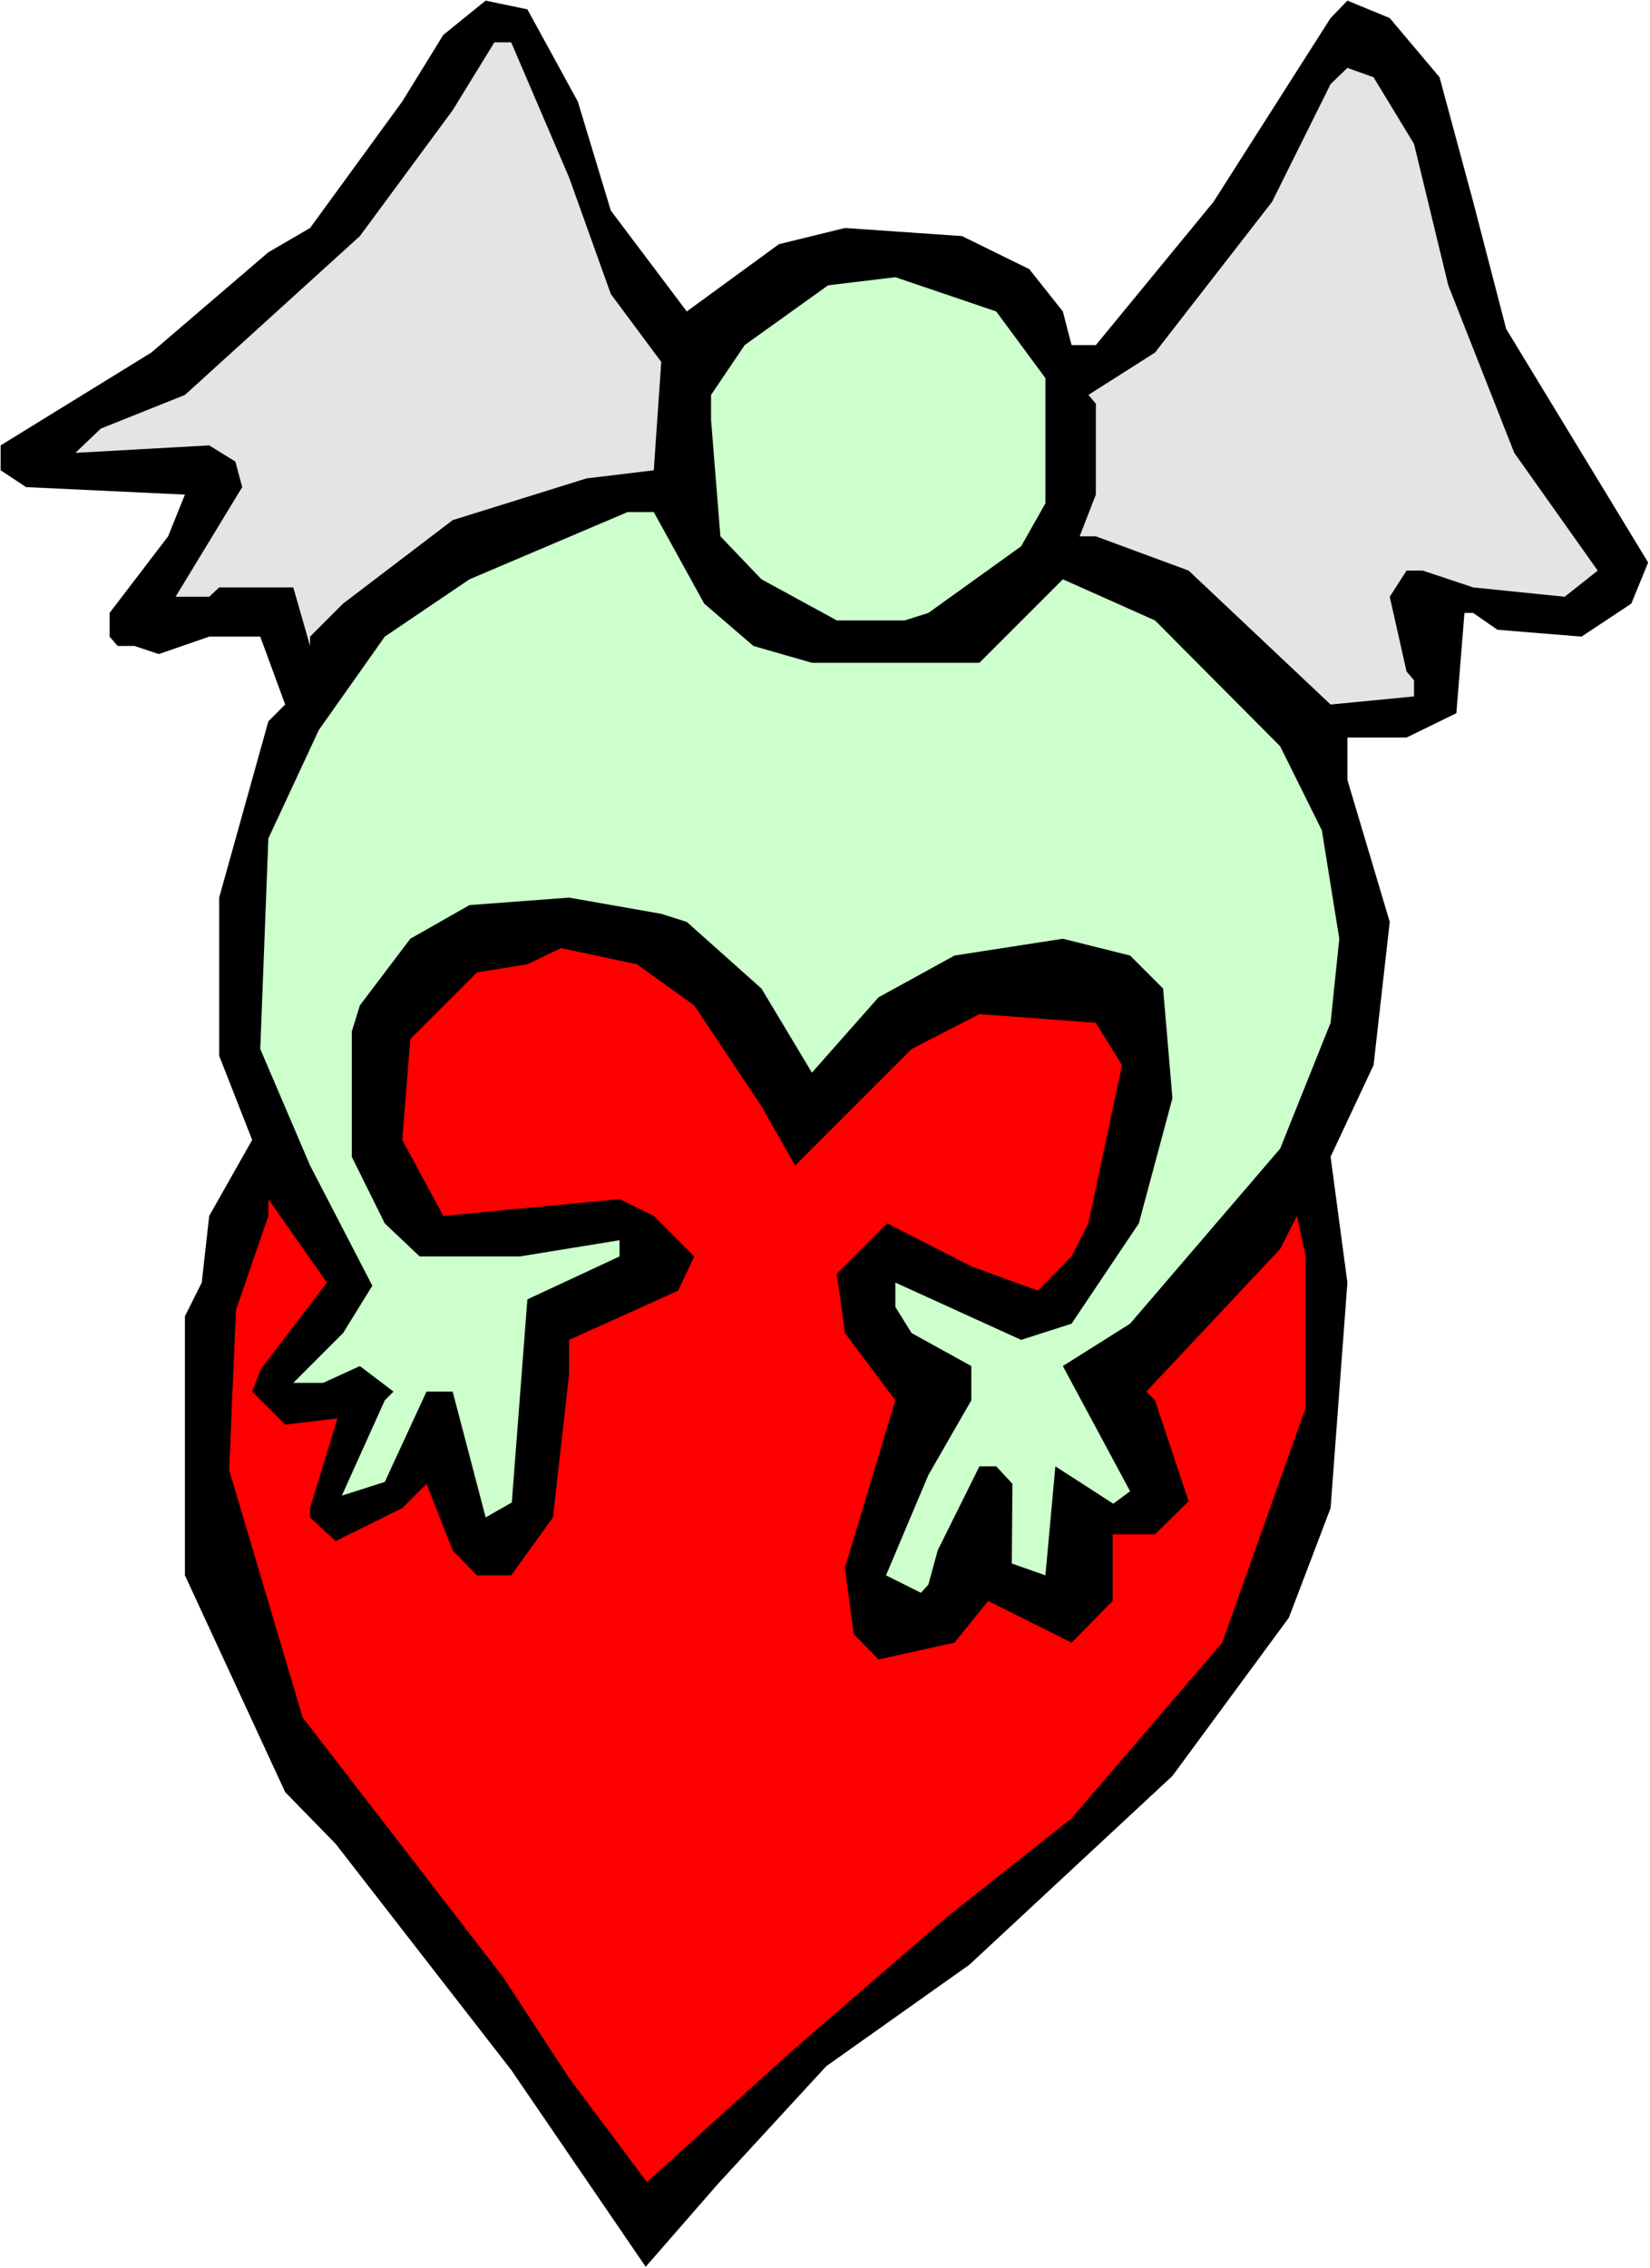 <?xml version="1.0" encoding="UTF-8" standalone="no"?>
<svg
   version="1.0"
   width="113.294mm"
   height="155.668mm"
   id="svg7"
   sodipodi:docname="Angel &amp; Heart 14.wmf"
   xmlns:inkscape="http://www.inkscape.org/namespaces/inkscape"
   xmlns:sodipodi="http://sodipodi.sourceforge.net/DTD/sodipodi-0.dtd"
   xmlns="http://www.w3.org/2000/svg"
   xmlns:svg="http://www.w3.org/2000/svg">
  <rect width="100%" height="100%" fill="#333333" stroke="none"/>
  <sodipodi:namedview
     id="namedview7"
     pagecolor="#ffffff"
     bordercolor="#000000"
     borderopacity="0.25"
     inkscape:showpageshadow="2"
     inkscape:pageopacity="0.0"
     inkscape:pagecheckerboard="0"
     inkscape:deskcolor="#d1d1d1"
     inkscape:document-units="mm" />
  <defs
     id="defs1">
    <pattern
       id="WMFhbasepattern"
       patternUnits="userSpaceOnUse"
       width="6"
       height="6"
       x="0"
       y="0" />
  </defs>
  <path
     style="fill:#ffffff;fill-opacity:1;fill-rule:evenodd;stroke:none"
     d="M 0,588.353 H 428.198 V 0 H 0 Z"
     id="path1" />
  <path
     style="fill:#000000;fill-opacity:1;fill-rule:evenodd;stroke:none"
     d="m 149.95,26.339 8.564,28.278 19.713,26.178 23.914,-17.452 17.128,-4.201 30.378,2.101 17.451,8.564 8.726,10.988 2.262,8.726 h 6.302 l 30.539,-37.166 30.378,-47.669 4.363,-4.525 10.988,4.525 12.927,15.351 8.726,32.318 8.564,32.965 36.841,60.597 -4.363,10.665 -12.927,8.564 -21.814,-1.778 -6.302,-4.363 h -2.262 l -2.101,26.016 -12.927,6.302 h -15.35 v 10.988 l 10.988,36.843 -4.201,37.166 -11.149,23.754 4.363,32.641 -4.363,58.496 -10.826,28.44 -30.216,41.044 -52.676,48.962 -37.164,26.339 -28.116,30.541 -18.744,21.492 -34.902,-51.063 -45.567,-58.658 -13.088,-13.412 -26.015,-56.234 v -67.222 l 4.363,-8.726 1.939,-17.29 11.149,-19.714 -8.564,-21.815 V 232.853 l 12.765,-45.73 4.363,-4.363 -6.463,-17.613 H 54.292 l -13.088,4.525 -6.302,-2.101 h -4.363 l -2.101,-2.424 v -6.14 l 15.189,-19.876 4.363,-10.827 -41.204,-1.939 -6.625,-4.363 v -6.464 L 39.265,91.461 69.643,65.444 80.469,59.142 104.383,26.339 115.048,9.049 126.036,0.162 136.862,2.424 Z"
     id="path2" />
  <path
     style="fill:#e4e4e4;fill-opacity:1;fill-rule:evenodd;stroke:none"
     d="m 147.688,46.053 10.826,30.218 13.088,17.613 -1.939,28.117 -17.451,2.101 -34.741,10.827 -28.439,21.653 -8.564,8.564 v 2.424 L 76.106,152.38 H 56.878 l -2.585,2.424 h -8.726 l 17.29,-28.44 -1.777,-6.625 -6.787,-4.201 -34.741,1.939 6.625,-6.302 21.814,-8.726 45.405,-41.206 24.076,-32.641 10.826,-17.613 h 4.363 z"
     id="path3" />
  <path
     style="fill:#e4e4e4;fill-opacity:1;fill-rule:evenodd;stroke:none"
     d="m 366.958,37.328 8.887,36.681 17.128,43.468 21.652,30.541 -8.564,6.787 -23.753,-2.424 -13.088,-4.363 h -4.201 l -4.363,6.787 4.363,19.391 1.939,2.262 v 4.201 l -21.652,2.101 -36.841,-34.742 -24.076,-8.888 h -4.201 l 4.201,-10.827 v -23.592 l -1.939,-2.262 17.29,-10.988 30.378,-39.105 15.189,-30.541 4.363,-4.201 6.787,2.424 z"
     id="path4" />
  <path
     style="fill:#ccffcc;fill-opacity:1;fill-rule:evenodd;stroke:none"
     d="m 271.3,98.086 v 32.48 l -6.302,11.15 -24.076,17.29 -6.14,1.939 h -17.613 l -19.552,-10.665 -10.665,-11.15 -2.424,-30.218 v -6.464 l 8.726,-12.927 21.652,-15.513 17.451,-2.101 26.177,8.888 z"
     id="path5" />
  <path
     style="fill:#ccffcc;fill-opacity:1;fill-rule:evenodd;stroke:none"
     d="m 182.752,156.582 12.765,10.988 15.189,4.363 h 43.466 l 21.652,-21.653 23.914,10.665 32.478,32.641 10.826,21.815 4.524,28.117 -2.262,21.815 -13.088,32.641 -38.942,45.407 -17.451,10.988 17.451,32.48 -4.363,3.232 -15.027,-9.695 -2.585,28.278 -8.726,-3.07 0.162,-20.684 -4.201,-4.525 h -4.363 l -10.826,21.815 -2.424,8.888 -1.939,2.101 -9.049,-4.525 10.988,-26.016 11.149,-19.391 v -8.888 l -15.512,-8.564 -4.201,-6.787 v -6.302 l 32.64,14.866 13.088,-4.201 17.451,-26.016 8.726,-32.48 -2.424,-28.44 -8.564,-8.564 -17.451,-4.363 -28.116,4.363 -19.713,10.827 -17.29,19.553 -13.088,-21.815 -19.39,-17.29 -6.625,-2.101 -23.914,-4.201 -25.853,1.939 -15.351,8.726 -13.088,17.29 -2.101,6.787 v 32.48 l 8.564,17.29 9.049,8.564 h 26.015 l 25.853,-4.201 v 4.201 l -23.914,11.15 -4.04,52.679 -6.787,3.878 -8.564,-32.641 h -6.787 l -10.826,23.431 -11.149,3.555 11.149,-24.723 2.262,-2.262 -8.726,-6.625 -9.533,4.363 h -7.756 l 12.927,-12.927 7.594,-12.281 -16.158,-31.187 -12.927,-30.218 2.101,-54.618 13.088,-28.117 17.128,-24.239 21.975,-14.866 41.042,-17.452 h 6.787 z"
     id="path6" />
  <path
     style="fill:#ff0000;fill-opacity:1;fill-rule:evenodd;stroke:none"
     d="m 180.166,260.808 17.451,26.178 8.726,15.351 30.216,-30.218 17.613,-9.049 30.216,2.262 6.787,10.988 -8.726,41.044 -4.363,8.564 -8.726,8.888 -17.29,-6.302 -21.814,-11.15 -13.088,13.089 2.101,15.351 13.088,17.452 -13.088,43.468 2.262,17.129 6.463,6.625 19.713,-4.363 8.726,-10.827 21.652,10.827 10.665,-10.827 v -17.29 h 10.988 l 8.726,-8.564 -8.726,-26.178 -2.262,-2.262 34.741,-37.004 4.363,-8.564 2.262,10.503 v 39.267 l -21.652,60.92 -39.103,45.569 -32.64,25.855 -39.265,33.934 -38.295,34.581 L 147.688,539.068 130.56,512.89 78.53,445.507 59.463,381.355 l 1.777,-41.529 8.402,-24.4 v -4.363 l 15.189,21.653 -17.128,22.461 -2.262,5.817 8.564,8.564 13.573,-1.616 -7.11,23.269 v 2.424 l 6.625,6.14 17.29,-8.564 6.302,-6.302 6.787,17.29 6.302,6.464 h 8.887 l 10.826,-15.028 4.201,-37.166 v -8.888 l 28.277,-12.766 4.201,-8.888 -10.503,-10.503 -8.887,-4.363 -45.728,4.363 -10.665,-19.714 2.101,-26.178 17.29,-17.29 13.088,-2.101 8.726,-4.201 19.713,4.201 z"
     id="path7" />
</svg>
